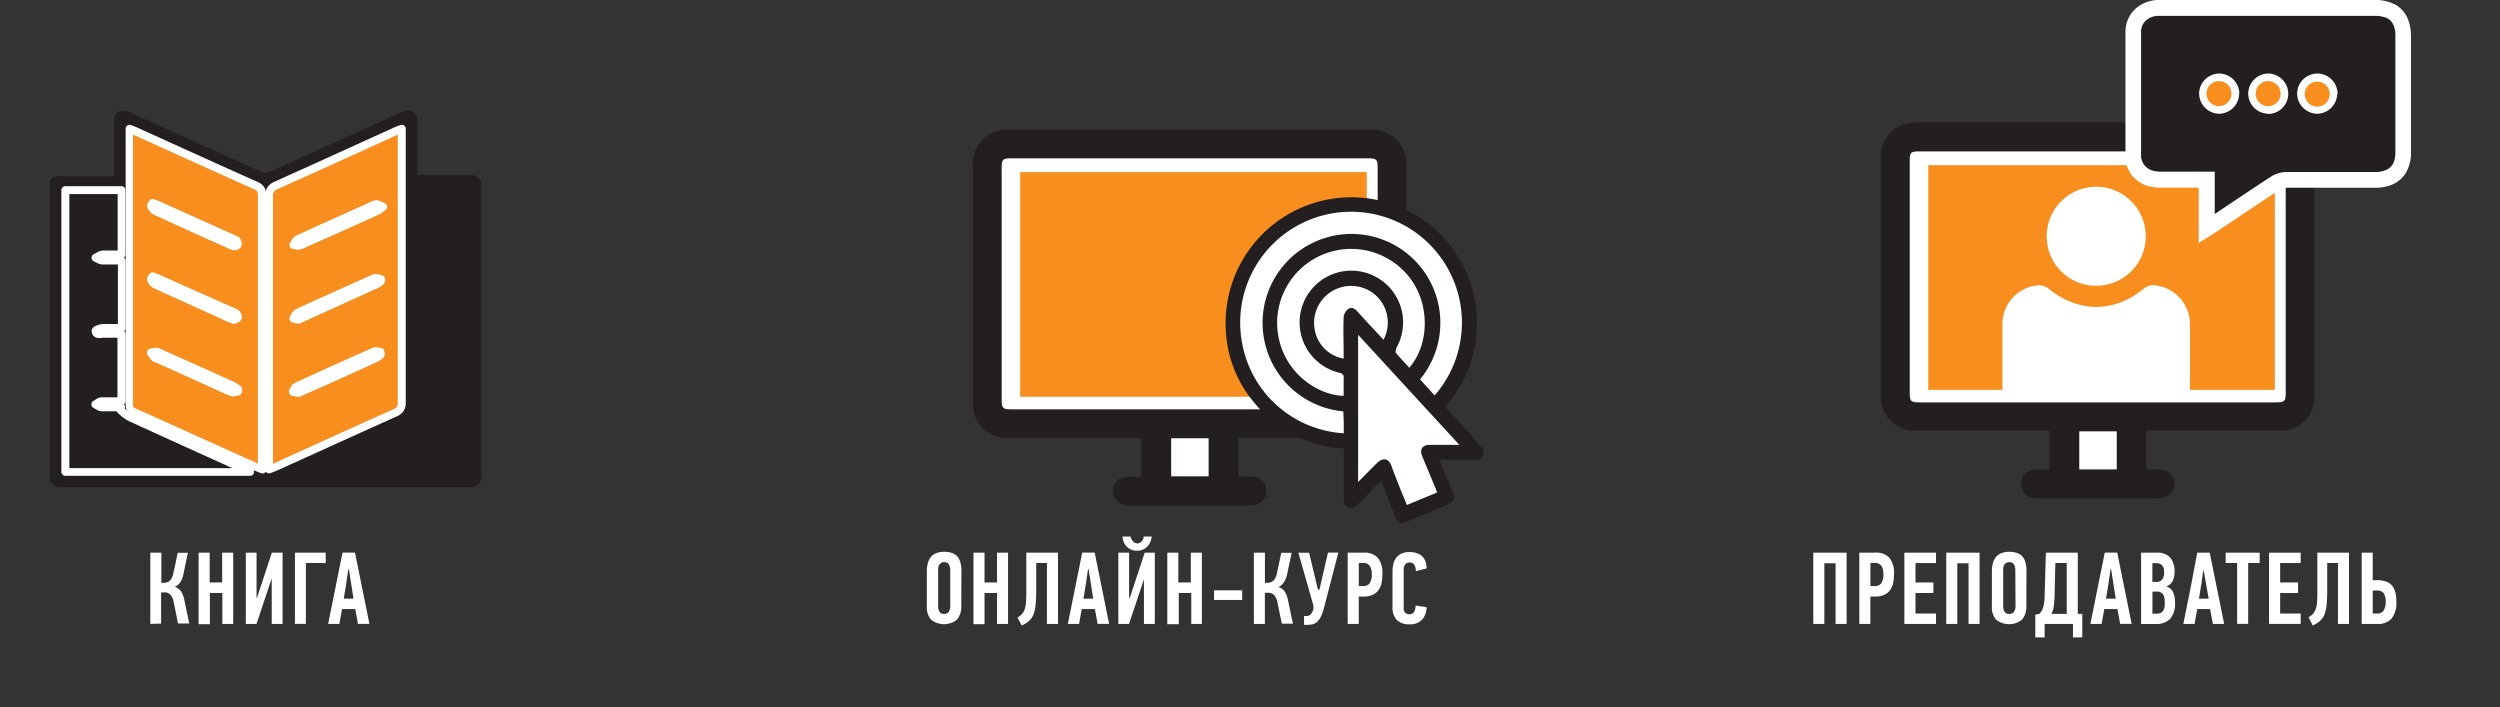 <svg id="Слой_1" data-name="Слой 1" xmlns="http://www.w3.org/2000/svg" viewBox="0 0 400.5 113.29"><rect x="0" y="0" width="400.5" height="113.29" fill="#333333" stroke="none"/><defs><style>.cls-1{fill:#fff;}.cls-2{fill:#231f20;}.cls-3{fill:#ed1f24;}.cls-4{fill:#f78e1e;}</style></defs><title>3 иконки в ряд</title><path class="cls-1" d="M217,79.17l5.3-4.5,2.21,6.88,7-2.25-2.62-6.56s7.13,0,6.88-.58-18.69-20.54-18.69-20.54Z"/><rect class="cls-1" x="330.5" y="65.55" width="10.76" height="10.76"/><rect class="cls-1" x="304.5" y="20.73" width="62.11" height="44.82"/><rect class="cls-1" x="186" y="68.04" width="9.39" height="9.39"/><rect class="cls-1" x="159.25" y="24.25" width="64" height="43.02"/><path class="cls-2" d="M193.62,70.21h-6v6.1h6Zm-3-44.85H162.15c-1.53,0-1.68.13-1.68,1.62q0,18.49,0,37c0,1.43.16,1.59,1.61,1.59h57c1.46,0,1.62-.16,1.62-1.58q0-18.49,0-37c0-1.5-.15-1.63-1.66-1.63H190.66m7.71,44.79v6.21c.77,0,1.51,0,2.25,0a2.28,2.28,0,0,1,.19,4.55,9.39,9.39,0,0,1-1.17.07H181.52a8.44,8.44,0,0,1-1.39-.09,2.28,2.28,0,0,1,.17-4.5c.42,0,.86,0,1.28,0h1.23v-6.2H161.56a5.43,5.43,0,0,1-5.69-5.73q0-19,0-37.94A5.35,5.35,0,0,1,161,20.8c.43,0,.85-.06,1.28-.06h56.59a6.54,6.54,0,0,1,4.08,1,5.23,5.23,0,0,1,2.33,4.36q0,19.4,0,38.8a5.39,5.39,0,0,1-5.4,5.26c-6.72,0-13.43,0-20.15,0Z"/><path class="cls-3" d="M179,48v2c0,3.33,0,3.34,3.18,4.33a29.44,29.44,0,0,0,11.86,1,18.77,18.77,0,0,0,7.28-2c.34-.18.79-.56.8-.86.09-1.44,0-2.89,0-4.45-3.5,1.37-6.85,2.65-10.17,4a3.48,3.48,0,0,1-2.78,0c-3.33-1.34-6.68-2.63-10.21-4m-3.57-6.47a5.17,5.17,0,0,0,.52.3c4.64,1.82,9.27,3.65,13.93,5.43a2.47,2.47,0,0,0,1.61-.06c4.42-1.69,8.83-3.43,13.23-5.16.31-.12.61-.28,1.06-.49-5-2-9.77-3.85-14.58-5.71a1.82,1.82,0,0,0-1.2,0c-4.81,1.86-9.61,3.76-14.56,5.7m-1,8.57c0-1,0-2.07,0-3.11a1,1,0,0,0-.74-1.1c-1.77-.66-3.51-1.39-5.27-2.06a2.37,2.37,0,0,1-1.73-2.21,2.33,2.33,0,0,1,1.72-2.32c7.05-2.78,14.1-5.56,21.17-8.28a3.1,3.1,0,0,1,2,0c7.11,2.74,14.19,5.53,21.27,8.32a2.34,2.34,0,0,1,0,4.45c-1.75.69-3.49,1.43-5.26,2.07a1.09,1.09,0,0,0-.83,1.25c0,1.82-.05,3.65,0,5.46a4.51,4.51,0,0,1-2.16,4.14,18.49,18.49,0,0,1-7.56,2.79,33.49,33.49,0,0,1-17.29-1.18,16.49,16.49,0,0,1-3.4-1.76,4.09,4.09,0,0,1-2-3.9c.06-.85,0-1.71,0-2.57"/><rect class="cls-4" x="163.43" y="27.57" width="55.52" height="35.99"/><path class="cls-1" d="M217.06,70.82a18.92,18.92,0,1,0-19.13-18.92,19,19,0,0,0,19.13,18.92"/><path class="cls-2" d="M231.17,71.27c-.71,0-1.43,0-2.14,0-1.16,0-1.64.72-1.2,1.8.7,1.72,1.43,3.43,2.14,5.14.08.2.15.4.25.69l-4.85,2c-.34-.86-.66-1.66-1-2.46-.48-1.25-1-2.5-1.44-3.75s-1.34-1.48-2.36-.48-1.89,1.9-3,3V53.63l16.22,17.64h-2.69M216,49.48a1.91,1.91,0,0,0-.75,1.31c-.08,1.92,0,3.84,0,5.76v.9a5.71,5.71,0,0,1-4.61-4.51,5.93,5.93,0,0,1,10-5.4,5.91,5.91,0,0,1,1,6.89l-2.68-2.88c-.5-.54-1-1.08-1.5-1.64s-1-.74-1.44-.42m-.77,11.23c0,.9,0,1.8,0,2.69-3.89-.07-9.1-3.29-10.37-9.13a11.85,11.85,0,0,1,21.1-9.6c3.11,4.22,3,10.53-.21,14.23-.72-.79-1.47-1.55-2.13-2.38-.13-.16,0-.6.08-.83a8.29,8.29,0,1,0-9.22,4c.63.14.8.37.77,1m0,7v1.71a17.6,17.6,0,0,1-16.26-14.32,17.76,17.76,0,1,1,30.82,8.26l-2.34-2.57A14.24,14.24,0,1,0,215.2,65.9Zm21.6,3.3c-1.77-1.94-3.56-3.86-5.37-5.83a20.14,20.14,0,1,0-35.12-12.23,19.23,19.23,0,0,0,4.39,11.37,20.12,20.12,0,0,0,14.51,7.55v1q0,3.54,0,7.07a1.23,1.23,0,0,0,2.21.94c.2-.18.39-.38.58-.58L221.24,77c.14.33.26.57.35.82.64,1.65,1.27,3.31,1.93,5,.33.81.89,1.13,1.61.84q3.57-1.44,7.1-3a1.13,1.13,0,0,0,.59-1.64l-.66-1.59-1.55-3.77c1.76,0,3.4,0,5,0,.71,0,1.53.23,1.94-.67s-.3-1.42-.8-2"/><path class="cls-2" d="M19.52,41.77c-1.12,0-2.13,0-3.13,0a3.7,3.7,0,0,1-1.1-.45,3.76,3.76,0,0,1,1.15-.52c1-.07,2,0,3,0V30.45h-9V75.59H40c-.49-.25-.72-.38-1-.49-6.1-2.76-12.2-5.51-18.29-8.3a8,8,0,0,1-1.53-1.22l.17-.28c-1,0-2.09,0-3.14,0a3,3,0,0,1-1-.47c.32-.17.63-.47,1-.5,1.07-.06,2.15,0,3.27,0V53.53c-1,0-1.94,0-2.87,0-.48,0-1.25.35-1.29-.52,0-.14.8-.43,1.24-.46,1-.07,1.93,0,2.93,0ZM43.07,75.22c.53-.22.85-.33,1.16-.47,6.36-2.87,12.71-5.76,19.08-8.6a1.53,1.53,0,0,0,1.11-1.64q-.05-21.35,0-42.7v-1.2c-.43.17-.75.28-1.05.42C57,23.91,50.64,26.8,44.26,29.64A1.68,1.68,0,0,0,43,31.43q.06,21.2,0,42.4Zm-1.05,0V74q0-21.35,0-42.7a1.42,1.42,0,0,0-1-1.53C34.59,26.85,28.14,23.92,21.69,21c-.29-.13-.6-.24-1-.39,0,.28,0,.41,0,.55q0,21.86,0,43.72c0,.69.34.92.88,1.16q9.69,4.36,19.36,8.74c.3.14.62.25,1.1.45M18.87,28.69c0-3,0-5.86,0-8.7,0-1.71.41-2,2-1.27q10.39,4.69,20.77,9.4a2,2,0,0,0,1.85,0q10.42-4.75,20.86-9.45c1.43-.65,1.89-.35,1.89,1.2q0,3.81,0,7.63v1.19h6c1,0,2.1,0,3.15,0,.8,0,1.16.36,1.16,1.11,0,.2,0,.41,0,.61V75.65c0,1.64-.14,1.78-1.86,1.78H10.45c-1.72,0-1.86-.13-1.86-1.78q0-22.62,0-45.25c0-1.65.07-1.72,1.78-1.72h8.5"/><path class="cls-2" d="M19.52,41.77v-.63H17.7c-.43,0-.86,0-1.27,0a.93.93,0,0,1-.31-.11c-.16-.08-.34-.19-.58-.29l-.25.58.27.57c.24-.11.44-.24.6-.33a.92.92,0,0,1,.33-.13c.4,0,.82,0,1.24,0l1.75,0a.63.63,0,0,0,.63-.63V30.45a.63.63,0,0,0-.63-.63h-9a.63.63,0,0,0-.63.63V75.59a.63.63,0,0,0,.63.63H40A.63.63,0,0,0,40.31,75c-.48-.24-.71-.37-1-.5C33.22,71.76,27.12,69,21,66.22a8,8,0,0,1-1.4-1.14l-.4.49.54.33.17-.28a.63.63,0,0,0-.54-1H17.65c-.45,0-.9,0-1.34,0a.65.65,0,0,1-.22-.1c-.13-.08-.3-.2-.52-.31l-.28.56.3.55c.22-.12.38-.25.51-.32l.15-.08h0c.46,0,.92,0,1.39,0h1.83a.63.63,0,0,0,.63-.63V53.53a.63.63,0,0,0-.63-.63h-1.7c-.38,0-.76,0-1.13,0h-.09c-.32,0-.56.06-.68.06h0l0,.2L16,53l-.11-.08,0,.2L16,53l-.13.1.15-.07,0,0-.13.1.15-.07,0,0,0,0h0l0,0,0,0V53h0l-.61,0H16v0l-.61,0h0l.49.3A.57.57,0,0,0,16,53h-.57l.49.3-.35-.21.24.34a.39.39,0,0,0,.11-.13l-.35-.21.24.34h0a2.1,2.1,0,0,1,.38-.15,2.35,2.35,0,0,1,.47-.1c.38,0,.77,0,1.17,0l1.71,0a.63.63,0,0,0,.63-.63V41.77a.63.63,0,0,0-.63-.63v.63h-.63V52.52h.63v-.63l-1.71,0c-.42,0-.84,0-1.26,0a3.91,3.91,0,0,0-1,.22,2.75,2.75,0,0,0-.42.19l-.22.16-.13.16a.69.69,0,0,0-.1.35v0h0l.6,0-.6,0h0l.6,0-.6,0,.63,0-.63,0a1.52,1.52,0,0,0,.1.49,1,1,0,0,0,.51.56,1.27,1.27,0,0,0,.58.12c.32,0,.58-.06.68-.06h0c.4,0,.8,0,1.2,0h1.7v-.63h-.63V64.28h.63v-.63H17.68c-.49,0-1,0-1.47,0a1.65,1.65,0,0,0-.78.29c-.19.12-.34.23-.44.28a.63.63,0,0,0,0,1.12c.11.05.26.16.46.27a1.76,1.76,0,0,0,.78.27c.48,0,.95,0,1.42,0h1.76V65.3L18.87,65l-.17.28a.63.63,0,0,0,.14.82,8.14,8.14,0,0,0,1.67,1.3c6.09,2.79,12.19,5.54,18.29,8.31.21.1.45.23.95.48l.28-.56V75H10.48v.63h.63V30.45h-.63v.63h9v-.63h-.63V40.76h.63v-.63l-1.75,0c-.44,0-.88,0-1.33,0a2.09,2.09,0,0,0-.83.28c-.22.12-.4.23-.54.3a.63.63,0,0,0,0,1.15c.13.06.31.16.52.26a2.08,2.08,0,0,0,.79.24c.45,0,.9,0,1.35,0h1.82v-.63h0ZM43.07,75.22l.24.58c.52-.21.84-.33,1.18-.48,6.36-2.87,12.71-5.76,19.08-8.6a2.57,2.57,0,0,0,1.12-.83,2.31,2.31,0,0,0,.37-1.37h0v0h0v0q0-13.41,0-26.83,0-7.94,0-15.87v-1.2a.63.63,0,0,0-.86-.59c-.41.16-.74.27-1.08.43-6.36,2.88-12.7,5.77-19.07,8.61a2.77,2.77,0,0,0-1.19.88,2.46,2.46,0,0,0-.4,1.47v0h0q0,13,0,26.09,0,8.15,0,16.31v1.39a.63.63,0,0,0,.87.58l-.24-.58h.63V73.83q0-8.16,0-16.31,0-13,0-26.09h0a1.22,1.22,0,0,1,.17-.74,1.58,1.58,0,0,1,.68-.46c6.38-2.84,12.72-5.74,19.08-8.61.27-.12.59-.23,1-.41l-.23-.59h-.63v1.2q0,7.94,0,15.87,0,13.42,0,26.83h.63l-.63,0v0a1.09,1.09,0,0,1-.14.65,1.37,1.37,0,0,1-.6.4c-6.38,2.84-12.73,5.73-19.09,8.6-.28.13-.6.25-1.14.46l.24.58h0Zm-1.05,0h.63V74q0-7.57,0-15.15,0-13.78,0-27.56h0A2.31,2.31,0,0,0,42.36,30a2.28,2.28,0,0,0-1-.83c-6.46-2.88-12.91-5.81-19.36-8.73-.32-.14-.63-.26-1-.4a.63.63,0,0,0-.87.54c0,.26,0,.39,0,.59q0,21.86,0,43.72h.63l-.63,0v0a1.69,1.69,0,0,0,.4,1.16,2.43,2.43,0,0,0,.86.57Q31,71,40.66,75.36c.33.15.65.27,1.12.46a.63.63,0,0,0,.87-.58H42l.24-.58c-.49-.2-.81-.32-1.08-.45L21.82,65.47a1.32,1.32,0,0,1-.43-.25c0-.05-.07-.08-.08-.33h0q0-21.86,0-43.72c0-.07,0-.2,0-.5l-.63-.05-.24.59c.37.15.66.26.93.38,6.45,2.91,12.9,5.84,19.37,8.73a1,1,0,0,1,.5.35,1.09,1.09,0,0,1,.11.59h0q0,13.78,0,27.56,0,7.57,0,15.15v1.26H42l.24-.58ZM18.87,28.69h.63V23.54c0-1.19,0-2.37,0-3.55a2.83,2.83,0,0,1,.11-1l0,0-.06-.05,0,.07,0,0-.06-.05,0,.07,0-.05,0,.05h0l0-.05,0,.05h0a2.82,2.82,0,0,1,1,.31Q31,24,41.36,28.69a2.62,2.62,0,0,0,2.37,0q10.41-4.75,20.86-9.45a2.4,2.4,0,0,1,.84-.26h0v0h0v0l0-.06,0,.05h0l0-.06,0,.05h0a.66.66,0,0,1,.08.24,3.77,3.77,0,0,1,0,.66q0,1.59,0,3.19,0,2.22,0,4.44v1.19a.63.63,0,0,0,.63.63h9.16c.29,0,.37.07.4.09s.08.1.09.38v0l.63,0h-.63v.13c0,.17,0,.33,0,.49V75.65a6,6,0,0,1,0,.87.53.53,0,0,1-.05.18h0l0,0a3.88,3.88,0,0,1-1.1.08H10.45a6.85,6.85,0,0,1-.92,0,.62.62,0,0,1-.21-.06h0a.77.77,0,0,1-.06-.27,7.45,7.45,0,0,1,0-.78V30.41a7.31,7.31,0,0,1,0-.87l0-.14v0l-.07,0,0,.07,0,0-.07,0,0,.07.06,0a5.3,5.3,0,0,1,1-.05h8.5a.63.63,0,0,0,.63-.63h-.63v-.63h-8.5a8.85,8.85,0,0,0-1.08,0,1.7,1.7,0,0,0-.68.22,1.17,1.17,0,0,0-.41.42A1.85,1.85,0,0,0,8,29.5c0,.26,0,.55,0,.9V75.65A7,7,0,0,0,8,76.73a1.7,1.7,0,0,0,.25.69,1.26,1.26,0,0,0,.43.4,2,2,0,0,0,.79.22,9.45,9.45,0,0,0,1,0H74.64A7.93,7.93,0,0,0,75.75,78a1.81,1.81,0,0,0,.69-.24,1.25,1.25,0,0,0,.41-.42,1.9,1.9,0,0,0,.24-.78,8.31,8.31,0,0,0,0-.92V30.4c0-.17,0-.33,0-.49v-.14h0a1.74,1.74,0,0,0-.45-1.27,1.76,1.76,0,0,0-1.29-.46H66.22v.63h.63V27.5q0-2.22,0-4.44,0-1.59,0-3.19a3.3,3.3,0,0,0-.24-1.43,1.29,1.29,0,0,0-.48-.54,1.32,1.32,0,0,0-.69-.18,3.45,3.45,0,0,0-1.36.38Q53.63,22.81,43.2,27.55a1.55,1.55,0,0,1-.66.17,1.57,1.57,0,0,1-.67-.17q-10.38-4.73-20.77-9.4a3.82,3.82,0,0,0-1.47-.42,1.28,1.28,0,0,0-.71.2,1.43,1.43,0,0,0-.58.9A5,5,0,0,0,18.24,20c0,1.18,0,2.36,0,3.55v5.15h.63v0Z"/><path class="cls-4" d="M24.44,32.53c-.05.1-.3.37-.24.5a1.58,1.58,0,0,0,.66.76c4,1.85,8,3.67,12.07,5.49a1.51,1.51,0,0,0,.58.2c.18,0,.47-.11.51-.23a.87.87,0,0,0-.11-.62c-.07-.12-.28-.18-.44-.25L25.31,32.85c-.19-.08-.39-.14-.86-.32m0,11.74c-.05.11-.29.38-.23.52a1.63,1.63,0,0,0,.68.76c3.65,1.68,7.32,3.32,11,5a13.46,13.46,0,0,0,1.52.66.82.82,0,0,0,.67-.26c.08-.08-.07-.43-.2-.59a1.5,1.5,0,0,0-.54-.29L25.4,44.64c-.22-.1-.45-.17-1-.36M38.16,62.77l0-.38a4.87,4.87,0,0,0-.7-.51c-.71-.35-1.45-.67-2.17-1-3.35-1.51-6.69-3-10.05-4.51-.28-.12-.71.06-1.07.1.2.27.39.55.61.8.08.09.25.11.38.17l9.28,4.21c.91.42,1.82.86,2.76,1.22.26.1.63-.06.95-.11M42,75.23c-.48-.2-.8-.32-1.1-.45Q31.23,70.41,21.57,66c-.54-.24-.88-.47-.88-1.16q0-21.86,0-43.71c0-.13,0-.27,0-.54.36.15.66.26,1,.39,6.44,2.91,12.88,5.84,19.33,8.73a1.42,1.42,0,0,1,1,1.53Q42,52.62,42,74Z"/><path class="cls-1" d="M24.44,32.53l-.56-.29.29.15-.27-.17v0l.29.15-.27-.17h0l-.15.21-.11.2a.91.91,0,0,0-.08.35.74.74,0,0,0,.07.32h0a2.64,2.64,0,0,0,.36.58,1.78,1.78,0,0,0,.61.49c4,1.85,8,3.67,12.08,5.49a2,2,0,0,0,.84.25h0a1.48,1.48,0,0,0,.54-.12,1.22,1.22,0,0,0,.27-.15.81.81,0,0,0,.29-.39,1.15,1.15,0,0,0,.05-.35,1.65,1.65,0,0,0-.21-.78,1,1,0,0,0-.47-.41l-.26-.11L25.57,32.28c-.25-.11-.44-.17-.91-.34a.63.63,0,0,0-.77.3l.56.29-.21.59c.49.18.69.24.82.3l12.17,5.52.24.1h0l.09-.15-.12.13,0,0,.09-.15-.12.13.26-.29-.34.19.08.1.26-.29-.34.19.05.16h.14l-.13,0v0h.14l-.13,0,.42.14-.27-.36a.44.44,0,0,0-.15.22l.42.14-.27-.36.1.14-.09-.15h0l.1.14-.09-.15h0l-.05,0h0v0h0v0h0v0h0v0a1.89,1.89,0,0,1-.33-.14c-4-1.82-8.06-3.64-12.07-5.49L25,33.07a1.45,1.45,0,0,1-.19-.3h0L24.3,33h.52l0-.22L24.3,33h.17l.32.15a.34.34,0,0,0,0-.15h-.35l.32.15v0l.08-.11a1.5,1.5,0,0,0,.12-.18l-.56-.29-.21.59Zm0,11.74L23.87,44l.26.13L23.88,44v0l.26.13L23.88,44h0l-.15.23a1,1,0,0,0-.16.52.74.74,0,0,0,.07.33h0a2.72,2.72,0,0,0,.37.58,1.81,1.81,0,0,0,.61.49c3.66,1.68,7.32,3.33,11,5a13.44,13.44,0,0,0,1.6.69.92.92,0,0,0,.27,0,1.35,1.35,0,0,0,.59-.15,1.48,1.48,0,0,0,.46-.33.73.73,0,0,0,.18-.5,1.32,1.32,0,0,0-.12-.51,1.74,1.74,0,0,0-.24-.4,1.25,1.25,0,0,0-.47-.34l-.3-.12L25.66,44.07c-.27-.12-.5-.19-1-.38a.63.63,0,0,0-.79.32l.57.28-.22.59c.52.2.76.27.92.35l11.93,5.41.3.12,0,0,.08-.13-.12.1,0,0,.08-.13-.12.1.06.11,0,.06h0l.28,0h-.28v0l.28,0H38l-.39-.35a.51.51,0,0,0-.14.35H38l-.39-.35,0,0,0,0h0l0,0,0,0-.09.05h0l0,.15v-.15h0l0,.15v.18l.1-.31-.1,0v.33l.1-.31A13,13,0,0,1,36.13,50c-3.66-1.65-7.33-3.3-11-5L25,44.83a1.47,1.47,0,0,1-.2-.31h0l-.46.22h.51l-.05-.22-.46.22h.18l.3.13a.31.31,0,0,0,0-.13H24.5l.3.13.06-.1a2,2,0,0,0,.14-.23l-.57-.27-.22.59ZM38.16,62.77l.63.06,0-.38a.63.63,0,0,0-.25-.56,5,5,0,0,0-.8-.57c-.73-.36-1.47-.68-2.19-1-3.35-1.51-6.69-3-10.06-4.52a1.2,1.2,0,0,0-.48-.1,2.59,2.59,0,0,0-.55.08l-.36.07a.63.63,0,0,0-.43,1c.19.25.38.54.64.84a1,1,0,0,0,.44.27l.11,0h0l9.28,4.21c.9.41,1.82.86,2.79,1.24a1.17,1.17,0,0,0,.42.07,2.23,2.23,0,0,0,.52-.07l.32-.07a.63.63,0,0,0,.54-.57l-.63-.06-.08-.62a4.41,4.41,0,0,0-.44.09l-.23,0h0l0,.17.06-.16h0l0,.17.06-.16c-.9-.34-1.79-.78-2.72-1.2l-9.28-4.21a2.5,2.5,0,0,0-.26-.09h0l-.12.29.23-.2-.11-.09-.12.29.23-.2c-.18-.21-.36-.47-.57-.76l-.51.38.07.63a4.76,4.76,0,0,0,.49-.1L25,57h0l0-.15L25,57h0l0-.15L25,57c3.36,1.48,6.7,3,10,4.51.73.33,1.46.65,2.16,1a5,5,0,0,1,.6.45l.38-.51-.63-.06,0,.38.63.06-.08-.62ZM42,75.23l.24-.58c-.49-.2-.8-.32-1.08-.45L21.82,65.47a1.35,1.35,0,0,1-.43-.25c0-.05-.07-.08-.08-.33h-.59l.59,0v0h-.59l.59,0v0q0-21.86,0-43.72c0-.07,0-.2,0-.49l-.63-.05-.24.58c.37.15.66.26.93.38,6.44,2.91,12.88,5.84,19.33,8.73a1,1,0,0,1,.5.35,1.1,1.1,0,0,1,.11.59h0v0l.63,0h-.63q0,13.81,0,27.61V75.23H42l.24-.58-.24.58h.63V58.88q0-13.81,0-27.61v0l-.54,0h.54v0l-.54,0h.54A2.31,2.31,0,0,0,42.33,30a2.27,2.27,0,0,0-1-.83C34.83,26.28,28.4,23.35,22,20.44c-.32-.14-.63-.26-1-.4a.63.63,0,0,0-.87.54c0,.26,0,.39,0,.59q0,21.86,0,43.71h.63l-.63,0v0h0a1.69,1.69,0,0,0,.4,1.16,2.42,2.42,0,0,0,.85.57l19.32,8.74c.33.15.65.27,1.12.46a.63.63,0,0,0,.87-.58Z"/><path class="cls-4" d="M61.22,33.11c-.49-.2-.77-.42-1-.39a4.06,4.06,0,0,0-1,.44c-3.84,1.73-7.69,3.46-11.52,5.22-.28.13-.42.56-.62.85.34,0,.73.2,1,.08,4.11-1.82,8.2-3.68,12.28-5.54a7.22,7.22,0,0,0,.93-.67M61,45l0-.33c-.33,0-.71-.22-1-.11-1.12.44-2.21,1-3.32,1.47-3,1.37-6.05,2.72-9.06,4.12-.28.13-.41.57-.61.86.3,0,.66.21.9.1q6.25-2.78,12.47-5.63A3.22,3.22,0,0,0,61,45m0,11.72L61,56.35c-.34,0-.73-.17-1-.05q-6.25,2.78-12.46,5.64c-.23.11-.33.5-.49.75.33.05.72.25,1,.13q6.2-2.76,12.37-5.59a3.53,3.53,0,0,0,.67-.53M43.1,75.22V73.83q0-21.2,0-42.39a1.68,1.68,0,0,1,1.22-1.79c6.36-2.84,12.7-5.73,19-8.61.31-.14.63-.25,1.05-.42v1.2q0,21.35,0,42.7a1.53,1.53,0,0,1-1.11,1.64c-6.36,2.84-12.7,5.73-19,8.6-.31.14-.63.26-1.16.47"/><path class="cls-1" d="M61.22,33.11l.24-.58c-.19-.08-.36-.16-.53-.25a1.56,1.56,0,0,0-.68-.19h-.13a4.31,4.31,0,0,0-1.22.49C55.05,34.31,51.2,36,47.37,37.81a1.45,1.45,0,0,0-.62.62c-.11.2-.2.37-.25.45a.63.63,0,0,0,.45,1l.32.06a2.49,2.49,0,0,0,.51.06,1.16,1.16,0,0,0,.48-.1q6.16-2.74,12.29-5.54a2.6,2.6,0,0,0,.52-.33l.52-.4a.63.63,0,0,0-.14-1.1l-.24.58-.37-.51c-.24.18-.42.32-.55.42a1.42,1.42,0,0,1-.27.18c-4.09,1.86-8.17,3.72-12.28,5.54l.07.15,0-.16h0l.07.15,0-.16v0h0v0h0l-.25,0a4.47,4.47,0,0,0-.45-.08l-.06.63.52.36c.14-.21.23-.4.31-.53l.08-.12h0l0,0,0,0h0l0,0,0,0-.09-.13.07.15h0l-.09-.13.07.15c3.82-1.76,7.67-3.49,11.51-5.22a4.21,4.21,0,0,1,.87-.39h0l0-.26v.26h0l0-.26v.11l0,.14h0V33.2l0,.14.05,0c.12,0,.37.19.71.33l.24-.58-.37-.51ZM61,45l.63,0,0-.33a.63.63,0,0,0-.54-.58L60.73,44a2.26,2.26,0,0,0-.53-.08,1.13,1.13,0,0,0-.43.08c-1.15.46-2.25,1-3.34,1.48-3,1.37-6.05,2.72-9.06,4.13a1.44,1.44,0,0,0-.62.63c-.11.2-.19.37-.25.45a.63.63,0,0,0,.44,1l.3.07a2.11,2.11,0,0,0,.51.08,1.06,1.06,0,0,0,.44-.09Q54.43,48.89,60.65,46a3.35,3.35,0,0,0,.74-.56.63.63,0,0,0,.23-.54L61,45l-.4-.49a3.8,3.8,0,0,1-.48.4q-6.22,2.84-12.47,5.63l.1.23,0-.25-.06,0,.1.23,0-.25,0,.09v-.1h0l0,.09v-.1l-.2,0a3.91,3.91,0,0,0-.43-.09L47,51l.52.35c.14-.21.23-.41.3-.53l.08-.12h0l0,0,0,0h0l0,0,0,0-.1-.14.07.15,0,0-.1-.14.07.15c3-1.4,6-2.75,9-4.12,1.11-.5,2.19-1,3.29-1.46L60.17,45l0,.18h0L60.17,45l0,.18h0l.23,0a4.3,4.3,0,0,0,.46.1l.09-.62-.63,0,0,.33L61,45l-.4-.49Zm0,11.72.62-.1-.06-.35a.63.63,0,0,0-.58-.53c-.14,0-.42-.09-.79-.1a1.24,1.24,0,0,0-.51.1q-6.25,2.78-12.47,5.65a1.25,1.25,0,0,0-.57.61c-.09.18-.16.33-.19.39a.63.63,0,0,0,.44,1l.34.08a2.14,2.14,0,0,0,.55.09,1.07,1.07,0,0,0,.44-.09q6.21-2.76,12.38-5.6a3.64,3.64,0,0,0,.81-.62.63.63,0,0,0,.22-.59l-.62.1-.4-.49a4.11,4.11,0,0,1-.53.45q-6.17,2.82-12.37,5.59l.07.17v-.19l-.07,0,.07.17v-.19l-.22,0a4.45,4.45,0,0,0-.47-.11l-.1.62.54.33c.12-.2.19-.37.24-.48l.05-.09-.08-.06.06.08h0l-.08-.06.06.08-.17-.21.11.25.06,0-.17-.21.11.25Q54,59.66,60.21,56.88l0-.11,0,.12h0l0-.11,0,.12h0c.1,0,.36.07.7.1l0-.63-.62.1.06.36.62-.1-.4-.49ZM43.1,75.22h.63V73.83q0-8.16,0-16.32,0-13,0-26.07h0a1.22,1.22,0,0,1,.17-.74,1.57,1.57,0,0,1,.68-.46c6.37-2.84,12.7-5.74,19-8.61.27-.12.59-.23,1-.41l-.23-.59h-.63v1.2q0,7.93,0,15.86,0,13.42,0,26.84h0a1.08,1.08,0,0,1-.14.65,1.35,1.35,0,0,1-.59.4c-6.37,2.84-12.71,5.73-19,8.6-.28.13-.6.24-1.14.46l.24.58h0l.24.58c.52-.21.84-.33,1.18-.48,6.35-2.87,12.68-5.76,19-8.59a2.55,2.55,0,0,0,1.11-.83A2.32,2.32,0,0,0,65,64.52h0q0-13.42,0-26.84,0-7.93,0-15.86v-1.2a.63.63,0,0,0-.86-.59c-.41.16-.74.27-1.08.43-6.35,2.88-12.68,5.77-19,8.61a2.77,2.77,0,0,0-1.19.89,2.45,2.45,0,0,0-.4,1.47v0h0q0,13,0,26.07,0,8.16,0,16.32v1.39a.63.63,0,0,0,.87.58Z"/><path class="cls-2" d="M19.52,41.79V52.53c-1,0-2-.05-2.93,0-.45,0-1.25.32-1.24.46,0,.87.81.49,1.29.52.93.06,1.87,0,2.86,0V64.28c-1.12,0-2.19,0-3.26,0-.33,0-.64.32-1,.49a3,3,0,0,0,1,.47c1,.06,2.09,0,3.13,0l-.17.28a8,8,0,0,0,1.53,1.22c6.08,2.79,12.17,5.54,18.27,8.3.25.11.48.24,1,.49H10.48V30.46h9V40.77c-1,0-2-.05-3,0a3.74,3.74,0,0,0-1.15.51,3.7,3.7,0,0,0,1.1.45c1,.06,2,0,3.13,0"/><path class="cls-1" d="M19.52,41.79h-.63V52.53h.63V51.9l-1.71,0c-.42,0-.84,0-1.26,0a3.87,3.87,0,0,0-1,.22,2.75,2.75,0,0,0-.42.19l-.21.16-.13.16a.68.68,0,0,0-.1.35h0v.13l.62-.12-.63,0a1.52,1.52,0,0,0,.1.49,1,1,0,0,0,.51.56,1.28,1.28,0,0,0,.58.12c.32,0,.58-.06.68-.06h0c.4,0,.8,0,1.2,0h1.7v-.63h-.63V64.28h.63v-.63H17.67c-.49,0-1,0-1.47,0a1.64,1.64,0,0,0-.78.29c-.19.12-.34.23-.44.28a.63.63,0,0,0,0,1.12c.11.05.26.16.46.27a1.76,1.76,0,0,0,.78.27c.48,0,.95,0,1.41,0H19.4V65.3L18.87,65l-.17.28a.63.63,0,0,0,.14.82,8.12,8.12,0,0,0,1.67,1.3c6.08,2.79,12.18,5.54,18.27,8.3.21.1.45.23.95.48l.28-.56V75H10.48v.63h.63V30.46h-.63v.63h9v-.63h-.63V40.77h.63v-.63l-1.74,0c-.44,0-.88,0-1.33,0a2.08,2.08,0,0,0-.83.28c-.22.12-.4.23-.54.3a.63.63,0,0,0,0,1.15c.13.06.31.16.52.26a2.08,2.08,0,0,0,.79.24c.45,0,.9,0,1.35,0h1.82v-.63h0v-.63H17.69c-.43,0-.85,0-1.27,0a1,1,0,0,1-.31-.11c-.15-.08-.34-.19-.58-.29l-.25.58.27.57c.24-.12.44-.24.6-.33a.93.93,0,0,1,.33-.13c.4,0,.82,0,1.24,0l1.74,0a.63.63,0,0,0,.63-.63V30.46a.63.63,0,0,0-.63-.63h-9a.63.63,0,0,0-.63.63V75.59a.63.63,0,0,0,.63.63H40A.63.63,0,0,0,40.28,75c-.48-.24-.71-.37-1-.5C33.2,71.76,27.1,69,21,66.22a8,8,0,0,1-1.4-1.14l-.4.49.54.33.17-.28a.63.63,0,0,0-.54-1H17.65c-.45,0-.9,0-1.34,0a.69.69,0,0,1-.22-.1c-.13-.08-.3-.2-.52-.31l-.28.56.3.55c.22-.12.38-.25.51-.32l.15-.08h0c.46,0,.92,0,1.39,0H19.5a.63.63,0,0,0,.63-.63V53.54a.63.63,0,0,0-.63-.63H17.8c-.38,0-.76,0-1.13,0h-.09c-.32,0-.56.06-.68.06h0l0,.2L16,53l-.11-.08,0,.2L16,53l-.13.1.15-.07,0,0-.13.1.15-.07,0,0h0l0,0h0v-.18l-.61.12L16,53v-.11l-.61.12L16,53l-.62,0H16v0l-.62,0h0l.49.3A.58.58,0,0,0,16,53H15.4l.49.3-.36-.21.24.34a.39.39,0,0,0,.11-.13l-.36-.21.24.34h0a2.17,2.17,0,0,1,.38-.15,2.52,2.52,0,0,1,.47-.1c.38,0,.77,0,1.17,0l1.71,0a.63.63,0,0,0,.63-.63V41.79a.63.63,0,0,0-.63-.63Z"/><path class="cls-3" d="M38.15,62.75c-.32,0-.68.2-.94.1-.94-.35-1.84-.79-2.75-1.21l-9.26-4.16c-.12-.06-.29-.07-.37-.17-.22-.25-.41-.52-.61-.79.36,0,.78-.22,1.06-.1,3.36,1.46,6.7,3,10,4.46.72.32,1.46.64,2.17,1a4.84,4.84,0,0,1,.7.5l0,.37"/><path class="cls-1" d="M38.15,62.75l-.08-.62a4.45,4.45,0,0,0-.44.09l-.23,0h0l0,.16.06-.15h0l0,.16.06-.15c-.9-.34-1.79-.77-2.72-1.19l-9.26-4.16a2.66,2.66,0,0,0-.26-.09h0l-.07.17.1-.16h0l-.07.17.1-.16-.2.33.29-.26-.08-.07-.2.33.29-.26c-.18-.2-.36-.46-.57-.75l-.5.38.07.63a4.85,4.85,0,0,0,.49-.09L25,57h0l0-.15L25,57h0l0-.15L25,57c3.35,1.46,6.69,3,10,4.46.73.33,1.46.64,2.15,1a5,5,0,0,1,.6.44l.37-.51-.63-.06,0,.37.63.06-.08-.62.08.63.63.06,0-.37a.63.63,0,0,0-.26-.57,5,5,0,0,0-.8-.56c-.73-.36-1.47-.67-2.19-1-3.34-1.49-6.68-3-10-4.46a1.19,1.19,0,0,0-.48-.09,2.51,2.51,0,0,0-.55.07l-.36.07a.63.63,0,0,0-.43,1c.19.25.38.54.64.83a1,1,0,0,0,.44.27l.11,0h0l9.26,4.16c.9.4,1.81.85,2.79,1.22a1.17,1.17,0,0,0,.42.07,2.33,2.33,0,0,0,.51-.07l.32-.07a.63.63,0,0,0,.55-.57Z"/><path class="cls-3" d="M24.45,44.32c.51.19.74.26,1,.36L37.31,50a1.48,1.48,0,0,1,.54.29c.13.16.27.5.2.58a.82.82,0,0,1-.67.26,13.46,13.46,0,0,1-1.52-.65c-3.66-1.63-7.32-3.26-11-4.92a1.61,1.61,0,0,1-.68-.75c-.07-.13.17-.4.23-.51"/><path class="cls-1" d="M24.45,44.32l-.22.59c.52.19.76.27.92.35L37.06,50.6l.29.12.05,0,.08-.13-.12.1,0,0,.08-.13-.12.1.06.1,0,.05h0l.29,0h-.29v0l.29,0H38l-.39-.35a.51.51,0,0,0-.14.35H38l-.39-.35h0l0,0,0,0h0l0,0,0,0-.09.05h0l0,.14v-.14h0l0,.14v.18l.09-.31h-.09v.32l.09-.31a13.31,13.31,0,0,1-1.45-.62c-3.66-1.63-7.32-3.26-11-4.92L25,44.86a1.45,1.45,0,0,1-.2-.3h0l-.46.23h.51l-.05-.23-.46.23h.18l.31.14a.36.36,0,0,0,0-.14H24.5l.31.14.06-.1a1.86,1.86,0,0,0,.14-.23l-.57-.28-.22.59.22-.59L23.88,44l.26.13L23.89,44v0l.26.13L23.89,44h0s-.08.12-.15.22a1,1,0,0,0-.16.52.75.75,0,0,0,.08.33h0a2.7,2.7,0,0,0,.37.57,1.81,1.81,0,0,0,.61.48c3.65,1.66,7.31,3.29,11,4.92a13.59,13.59,0,0,0,1.6.68.94.94,0,0,0,.27,0,1.37,1.37,0,0,0,.58-.14,1.48,1.48,0,0,0,.46-.33h0a.73.73,0,0,0,.18-.5,1.29,1.29,0,0,0-.12-.51,1.73,1.73,0,0,0-.24-.4,1.27,1.27,0,0,0-.47-.34l-.3-.12L25.66,44.1c-.27-.12-.5-.19-1-.38a.63.63,0,0,0-.79.31Z"/><path class="cls-3" d="M24.45,32.55c.48.17.67.23.86.31l12.15,5.46c.16.07.37.13.44.25a.86.86,0,0,1,.11.62c0,.12-.33.22-.51.23a1.51,1.51,0,0,1-.58-.19c-4-1.8-8-3.6-12.06-5.43a1.57,1.57,0,0,1-.66-.75c-.06-.13.19-.4.24-.5"/><path class="cls-1" d="M24.45,32.55l-.21.59c.49.18.69.24.82.29L37.21,38.9l.24.1h0l.09-.15-.11.13,0,0,.09-.15-.11.13.26-.3-.34.19.08.1.26-.3-.34.19.05.16h.15l-.14,0v0h.15l-.14,0h0l.42.14-.27-.36a.43.43,0,0,0-.15.22l.42.14-.27-.36.1.14-.09-.15h0l.1.14-.09-.15h0l-.05,0h0v0h0v0h0v0a2,2,0,0,1-.33-.14c-4-1.8-8-3.6-12.05-5.43L25,33.08a1.4,1.4,0,0,1-.19-.29h0l-.47.22h.52l0-.22-.47.22h.17l.33.15a.34.34,0,0,0,0-.15h-.35l.33.15,0,0,.07-.1a1.46,1.46,0,0,0,.12-.18l-.56-.3-.21.59.21-.59-.56-.3.29.15-.28-.17v0l.29.15-.28-.17-.15.21-.11.2a.87.87,0,0,0-.08.35.74.74,0,0,0,.07.32h0a2.65,2.65,0,0,0,.36.57,1.79,1.79,0,0,0,.61.48c4,1.83,8,3.63,12.06,5.43a2,2,0,0,0,.83.25h0a1.48,1.48,0,0,0,.54-.12,1.21,1.21,0,0,0,.27-.15.8.8,0,0,0,.29-.39h0a1.12,1.12,0,0,0,.05-.35,1.63,1.63,0,0,0-.21-.77,1,1,0,0,0-.47-.41l-.26-.11L25.57,32.29c-.25-.11-.44-.16-.91-.33a.63.63,0,0,0-.77.3Z"/><path class="cls-3" d="M61,56.76a3.49,3.49,0,0,1-.67.53Q54.17,60.08,48,62.82c-.25.11-.65-.08-1-.13.16-.26.26-.64.49-.75q6.2-2.83,12.45-5.57c.27-.12.66,0,1,0l.06.35"/><path class="cls-1" d="M61,56.76l-.4-.49a3.94,3.94,0,0,1-.53.44q-6.16,2.79-12.35,5.52l.1.23,0-.25-.06,0,.1.23,0-.25,0,.09v-.09h0l0,.09v-.09l-.23,0a4.26,4.26,0,0,0-.47-.11l-.1.62.53.34c.12-.2.19-.37.24-.47l.05-.09-.08-.07.07.08h0l-.08-.07.07.08-.17-.21.11.25.06,0-.17-.21.11.25Q54,59.69,60.2,56.94l0-.1,0,.11h0l0-.1,0,.11h0c.1,0,.36.07.7.09l0-.63-.62.1.06.35.62-.1-.4-.49.4.49.62-.1-.06-.35a.63.63,0,0,0-.58-.53c-.14,0-.42-.09-.79-.1a1.25,1.25,0,0,0-.51.1q-6.25,2.75-12.45,5.58a1.24,1.24,0,0,0-.57.6c-.09.18-.15.33-.19.38a.63.63,0,0,0,.44,1l.34.08a2.14,2.14,0,0,0,.55.09,1.08,1.08,0,0,0,.44-.09c4.13-1.82,8.25-3.67,12.36-5.53a3.63,3.63,0,0,0,.81-.61.63.63,0,0,0,.23-.59Z"/><path class="cls-3" d="M61,45a3.19,3.19,0,0,1-.61.47q-6.22,2.8-12.45,5.56c-.23.1-.6-.06-.9-.1.2-.29.33-.72.61-.85,3-1.38,6-2.72,9-4.07,1.1-.49,2.19-1,3.31-1.45.26-.1.64.07,1,.11L61,45"/><path class="cls-1" d="M61,45l-.39-.49a3.76,3.76,0,0,1-.47.39q-6.22,2.8-12.45,5.56l.1.23,0-.25-.06,0,.1.23,0-.25,0,.09v-.09h0l0,.09v-.09l-.2,0a4,4,0,0,0-.43-.09L47,51l.52.36c.14-.21.23-.4.3-.53l.08-.12h0l0,0,0,0h0l0,0,0,0-.1-.14.07.15,0,0-.1-.14.07.15c3-1.38,6-2.72,9-4.07,1.11-.5,2.19-1,3.28-1.44L60.16,45l0,.17h0L60.16,45l0,.17h0l.23,0a4.6,4.6,0,0,0,.45.1L61,44.7l-.63,0,0,.33L61,45l-.39-.49L61,45l.63,0,0-.33a.63.63,0,0,0-.54-.57L60.72,44a2.26,2.26,0,0,0-.53-.08,1.15,1.15,0,0,0-.43.08c-1.15.45-2.25,1-3.34,1.46-3,1.35-6,2.69-9,4.07a1.42,1.42,0,0,0-.62.62c-.11.2-.19.36-.25.44a.63.63,0,0,0,.44,1l.3.07a2.07,2.07,0,0,0,.5.07,1.07,1.07,0,0,0,.43-.09q6.25-2.75,12.46-5.57a3.37,3.37,0,0,0,.74-.55.63.63,0,0,0,.24-.54Z"/><path class="cls-3" d="M61.21,33.12a7.17,7.17,0,0,1-.93.66Q54.16,36.54,48,39.25c-.26.12-.66,0-1-.08.2-.29.34-.71.62-.84,3.82-1.74,7.66-3.45,11.5-5.16a4.1,4.1,0,0,1,1-.43c.25,0,.53.19,1,.38"/><path class="cls-1" d="M61.21,33.12l-.37-.51L60.3,33a1.48,1.48,0,0,1-.27.18c-4.08,1.84-8.16,3.67-12.26,5.47l.07.15,0-.16h0l.07.15,0-.16h0l-.25,0a4.49,4.49,0,0,0-.45-.08l-.06.63.52.36c.15-.21.23-.4.31-.52l.08-.12h0l0,0,0,0h0l0,0,0,0-.09-.13.07.15h0l-.09-.13.07.15c3.82-1.74,7.66-3.44,11.5-5.16a4.09,4.09,0,0,1,.87-.38l0-.24v.24h0l0-.24v.1l0,.14h0v-.14l0,.14.05,0c.12,0,.37.19.71.32l.23-.59-.37-.51.37.51.23-.58c-.19-.08-.36-.16-.53-.25a1.57,1.57,0,0,0-.67-.19h-.13a4.31,4.31,0,0,0-1.22.48c-3.84,1.71-7.68,3.41-11.51,5.16a1.43,1.43,0,0,0-.62.61c-.11.2-.2.36-.25.44a.63.63,0,0,0,.46,1l.32.06a2.57,2.57,0,0,0,.51.06,1.18,1.18,0,0,0,.48-.09q6.16-2.7,12.27-5.47a2.65,2.65,0,0,0,.52-.32l.52-.4a.63.63,0,0,0-.13-1.1Z"/><path class="cls-1" d="M24.08,99.95V88.54h1.77v4.82h.36a1.38,1.38,0,0,0,1-.34,2.35,2.35,0,0,0,.57-1.23l.14-.62q.11-.47.21-1l.21-1,.13-.61H30.1q-.18.87-.36,1.71L29.38,92a3.63,3.63,0,0,1-.55,1.35A2,2,0,0,1,28,94v0a2,2,0,0,1,1,.74,3.84,3.84,0,0,1,.52,1.34q.21,1,.4,1.91t.4,1.89H28.51l-.33-1.67q-.16-.84-.34-1.67a2.45,2.45,0,0,0-.55-1.28,1.31,1.31,0,0,0-1-.36h-.48v5Z"/><path class="cls-1" d="M35.62,99.95V95h-2v5H31.82V88.54h1.77v4.77h2V88.54h1.77V99.95Z"/><path class="cls-1" d="M43.48,92.8l-2.39,7.15H39.38V88.54H41.1v7.23h.07l2.38-7.23h1.72V99.95H43.53V92.8Z"/><path class="cls-1" d="M49,90.19v9.75H47.25V88.54h4.93v1.66Z"/><path class="cls-1" d="M57.35,99.95l-.44-2.38H54.8q-.12.59-.22,1.19t-.21,1.19h-1.8q.57-2.87,1.15-5.71l1.15-5.71h2l2.31,11.41ZM55.8,91.18q-.16,1.18-.34,2.35t-.39,2.38h1.56l-.74-4.74Z"/><path class="cls-1" d="M294.06,99.95V90.24h-1.8v9.71h-1.77V88.54h5.34V99.95Z"/><path class="cls-1" d="M300.39,88.54a2.93,2.93,0,0,1,2.3.82,3.91,3.91,0,0,1,.73,2.64,6.69,6.69,0,0,1-.15,1.46,2.83,2.83,0,0,1-.51,1.12,2.42,2.42,0,0,1-.94.73,3.58,3.58,0,0,1-1.47.26h-.72v4.38h-1.77V88.54Zm-.75,1.66v3.69h.62a1.28,1.28,0,0,0,1.14-.47,2.52,2.52,0,0,0,.32-1.41,2.49,2.49,0,0,0-.3-1.33,1.22,1.22,0,0,0-1.12-.49Z"/><path class="cls-1" d="M305.08,99.95V88.54h5.07v1.66h-3.29v3.11h2.87V95h-2.87v3.29h3.29v1.66Z"/><path class="cls-1" d="M315.36,99.95V90.24h-1.8v9.71h-1.77V88.54h5.34V99.95Z"/><path class="cls-1" d="M324.62,97a3.32,3.32,0,0,1-.67,2.25,3.33,3.33,0,0,1-4.2,0,3.05,3.05,0,0,1-.65-2.11V91.47a4.58,4.58,0,0,1,.16-1.23,2.61,2.61,0,0,1,.48-1,2.14,2.14,0,0,1,.86-.62,3.28,3.28,0,0,1,1.27-.22,3.67,3.67,0,0,1,1.32.21,2,2,0,0,1,.85.6,2.43,2.43,0,0,1,.46,1,5.22,5.22,0,0,1,.14,1.26Zm-1.77-5.71a1.77,1.77,0,0,0-.2-.85.81.81,0,0,0-.78-.38.86.86,0,0,0-.51.14,1,1,0,0,0-.3.34,1.51,1.51,0,0,0-.15.46,3,3,0,0,0,0,.47v5.74a1.46,1.46,0,0,0,.22.79.83.83,0,0,0,.76.35.84.84,0,0,0,.77-.37,1.66,1.66,0,0,0,.23-.89Z"/><path class="cls-1" d="M327.55,99.95v2.16h-1.49V98.47l.67-.15a2.57,2.57,0,0,0,.62-1.14,8.29,8.29,0,0,0,.2-1.71l.2-6.93h5.11v9.8h.72v3.77h-1.49V99.95Zm1.59-4.49a16.54,16.54,0,0,1-.13,1.69,3.2,3.2,0,0,1-.38,1.19h2.46V90.19h-1.82Z"/><path class="cls-1" d="M339.65,99.95l-.44-2.38h-2.1q-.12.59-.22,1.19t-.21,1.19h-1.8q.57-2.87,1.15-5.71l1.15-5.71h2l2.31,11.41Zm-1.54-8.77q-.16,1.18-.34,2.35t-.39,2.38h1.56l-.74-4.74Z"/><path class="cls-1" d="M347.16,94a1.58,1.58,0,0,1,1,.93,4.18,4.18,0,0,1,.28,1.57,3.81,3.81,0,0,1-.76,2.62,3,3,0,0,1-2.34.84H343V88.54h2.49a2.74,2.74,0,0,1,2.19.79,3.45,3.45,0,0,1,.68,2.3A3.27,3.27,0,0,1,348.1,93a1.76,1.76,0,0,1-.94.89Zm-.48-2.31a1.66,1.66,0,0,0-.31-1.13,1.33,1.33,0,0,0-1-.34h-.56v3h.57a1.25,1.25,0,0,0,1-.38A1.66,1.66,0,0,0,346.68,91.67Zm.1,4.67a2,2,0,0,0-.29-1.2,1.22,1.22,0,0,0-1-.39h-.67v3.54h.71a1.28,1.28,0,0,0,.68-.16,1.07,1.07,0,0,0,.39-.42,1.74,1.74,0,0,0,.18-.62A6.68,6.68,0,0,0,346.78,96.34Z"/><path class="cls-1" d="M354.5,99.95l-.44-2.38H352q-.12.59-.22,1.19t-.21,1.19h-1.8q.57-2.87,1.15-5.71L352,88.54h2l2.31,11.41ZM353,91.18q-.16,1.18-.34,2.35t-.39,2.38h1.56L353,91.18Z"/><path class="cls-1" d="M360.16,90.19v9.75h-1.77V90.19h-1.84V88.54H362v1.66Z"/><path class="cls-1" d="M363.5,99.95V88.54h5.07v1.66h-3.29v3.11h2.87V95h-2.87v3.29h3.29v1.66Z"/><path class="cls-1" d="M376.31,88.54V99.95h-1.77V90.19h-1.72v4.4a22.49,22.49,0,0,1-.1,2.32,5.78,5.78,0,0,1-.36,1.58,2.84,2.84,0,0,1-.71,1,4.24,4.24,0,0,1-1.15.71l-.67-1.31a2.88,2.88,0,0,0,.7-.54,2.24,2.24,0,0,0,.43-.72,3.94,3.94,0,0,0,.22-1q.06-.62.06-1.53V88.54Z"/><path class="cls-1" d="M378.34,99.95V88.54h1.77v4.41h.75a3.88,3.88,0,0,1,1.46.24,2.25,2.25,0,0,1,.93.68,2.68,2.68,0,0,1,.5,1.08,6.4,6.4,0,0,1,.15,1.44,4.12,4.12,0,0,1-.74,2.67,2.79,2.79,0,0,1-2.28.89Zm1.77-1.66h.67a1.17,1.17,0,0,0,1.11-.53,2.71,2.71,0,0,0,.3-1.35,2.36,2.36,0,0,0-.32-1.37,1.31,1.31,0,0,0-1.13-.44h-.63Z"/><path class="cls-2" d="M339.1,69.1h-6v6.1h6Zm-3-44.85H307.62c-1.53,0-1.68.13-1.68,1.62q0,18.49,0,37c0,1.43.16,1.59,1.61,1.59h57c1.46,0,1.62-.16,1.62-1.58q0-18.49,0-37c0-1.5-.15-1.63-1.66-1.63H336.14M343.84,69v6.21c.77,0,1.51,0,2.25,0a2.28,2.28,0,0,1,.19,4.55,9.39,9.39,0,0,1-1.17.07H327a8.34,8.34,0,0,1-1.39-.09,2.28,2.28,0,0,1,.17-4.5c.42,0,.86,0,1.28,0h1.23V69H307a5.43,5.43,0,0,1-5.69-5.73q0-19,0-37.94a5.35,5.35,0,0,1,5.17-5.68c.43,0,.85-.06,1.28-.06h56.59a6.54,6.54,0,0,1,4.08,1A5.23,5.23,0,0,1,370.8,25q0,19.4,0,38.8A5.39,5.39,0,0,1,365.4,69c-6.72,0-13.43,0-20.15,0Z"/><path class="cls-3" d="M324.49,46.9v2c0,3.33,0,3.34,3.18,4.33a29.44,29.44,0,0,0,11.86,1,18.77,18.77,0,0,0,7.28-2c.34-.18.79-.56.81-.86.08-1.44,0-2.89,0-4.45-3.5,1.37-6.85,2.65-10.17,4a3.48,3.48,0,0,1-2.78,0c-3.33-1.34-6.68-2.63-10.21-4m-3.57-6.47a5.17,5.17,0,0,0,.52.3c4.64,1.82,9.27,3.65,13.93,5.43a2.47,2.47,0,0,0,1.61-.06c4.42-1.69,8.82-3.43,13.23-5.16.31-.12.61-.28,1.06-.49-5-2-9.77-3.85-14.58-5.71a1.82,1.82,0,0,0-1.2,0c-4.81,1.86-9.61,3.76-14.56,5.7m-1,8.57c0-1,0-2.07,0-3.11a1,1,0,0,0-.74-1.1c-1.77-.66-3.51-1.39-5.27-2.06a2.37,2.37,0,0,1-1.73-2.21,2.33,2.33,0,0,1,1.72-2.32c7.05-2.78,14.1-5.56,21.17-8.28a3.1,3.1,0,0,1,2,0c7.11,2.74,14.19,5.53,21.27,8.32a2.34,2.34,0,0,1,0,4.45c-1.75.69-3.49,1.43-5.26,2.07a1.09,1.09,0,0,0-.83,1.25c0,1.82-.05,3.65,0,5.46a4.5,4.5,0,0,1-2.16,4.14,18.49,18.49,0,0,1-7.56,2.79,33.49,33.49,0,0,1-17.29-1.18,16.49,16.49,0,0,1-3.4-1.76,4.09,4.09,0,0,1-2-3.9c.06-.85,0-1.71,0-2.57"/><rect class="cls-4" x="308.91" y="26.46" width="55.52" height="35.99"/><path class="cls-1" d="M335.89,45.78a7.93,7.93,0,1,0-8-7.75,7.89,7.89,0,0,0,8,7.75"/><path class="cls-1" d="M350.83,64c0-4.05,0-7.91,0-11.78A6.27,6.27,0,0,0,345,45.69a2.21,2.21,0,0,0-1.46.47c-4.82,4-10.55,4-15.4.05a2.5,2.5,0,0,0-1.68-.5,6.23,6.23,0,0,0-5.67,6.43c0,3.43,0,6.86,0,10.29V64h30.48v0h-.42"/><path class="cls-2" d="M373.22,15.08a2,2,0,1,0-2,1.92,2,2,0,0,0,2-1.92M363.36,17a2,2,0,1,0-1.94-2,2,2,0,0,0,1.94,2m-5.88-2a2,2,0,1,0-1.95,2,2,2,0,0,0,1.95-2m-3.94,21.6V28.81c-2.46,0-4.85,0-7.24,0a6.51,6.51,0,0,1-1.72-.19A3.71,3.71,0,0,1,341.77,25q-.05-9.94,0-19.88a3.87,3.87,0,0,1,4.15-3.85c5.24,0,10.49,0,15.73,0h18.79c3.05,0,4.59,1.52,4.59,4.53q0,9.28,0,18.57c0,2.88-1.58,4.43-4.47,4.44-4.73,0-9.47,0-14.2,0a3.54,3.54,0,0,0-1.8.54c-3.32,2.16-6.61,4.38-9.91,6.58-.3.2-.6.38-1.11.7"/><path class="cls-1" d="M373.22,15.08l1.26,0V15a3.27,3.27,0,0,0-3.1-3.22h-.12A3.27,3.27,0,0,0,368,14.87V15a3.26,3.26,0,0,0,3.2,3.22h0a3.26,3.26,0,0,0,3.22-3.15l-1.26,0-1.26,0a.71.71,0,0,1-.22.48.7.7,0,0,1-.48.21h0a.75.75,0,0,1-.7-.7v0a.71.71,0,0,1,.23-.47.71.71,0,0,1,.47-.2h0a.75.75,0,0,1,.68.7h0ZM363.36,17l0,1.26h0a3.26,3.26,0,0,0,3.22-3.14V15a3.27,3.27,0,0,0-3.09-3.22h-.13A3.26,3.26,0,0,0,360.16,15v0l1.26,0h-1.26a3.26,3.26,0,0,0,3.19,3.22h0l0-1.26,0-1.26a.74.74,0,0,1-.7-.7h0a.74.74,0,0,1,.7-.7h0a.71.71,0,0,1,.47.23.7.7,0,0,1,.21.48v0h0a.74.74,0,0,1-.7.69h0Zm-5.88-2h1.26v0a3.26,3.26,0,0,0-3.16-3.22h-.06a3.26,3.26,0,0,0-3.22,3.12V15a3.26,3.26,0,0,0,3.22,3.22h0a3.26,3.26,0,0,0,3.19-3.21h-2.52a.74.74,0,0,1-.7.7h0a.74.74,0,0,1-.7-.7v0a.74.74,0,0,1,.7-.68h0a.74.74,0,0,1,.69.7h1.26Zm-3.94,21.6h1.26v-9.1h-8.49a5.42,5.42,0,0,1-1.38-.14,2.68,2.68,0,0,1-1.39-.9A2.39,2.39,0,0,1,343,25q0-5.29,0-10.57,0-4.65,0-9.29a2.45,2.45,0,0,1,.78-1.86,3.09,3.09,0,0,1,2.12-.74h34.51a5.13,5.13,0,0,1,1.61.22,2.17,2.17,0,0,1,1.26.95,4,4,0,0,1,.46,2.1q0,4.84,0,9.69,0,4.44,0,8.88a4.51,4.51,0,0,1-.22,1.49,2.21,2.21,0,0,1-1,1.22,3.88,3.88,0,0,1-2,.46h-6.89q-3.66,0-7.32,0a4.78,4.78,0,0,0-2.48.74c-3.34,2.17-6.63,4.39-9.92,6.59l-1.08.68.67,1.07h0l.67,1.07c.49-.31.8-.49,1.13-.72,3.3-2.2,6.58-4.42,9.9-6.57a2.33,2.33,0,0,1,1.13-.33q3.64,0,7.29,0h6.89a7.15,7.15,0,0,0,2.33-.36,4.77,4.77,0,0,0,2.56-2,6.27,6.27,0,0,0,.84-3.33q0-4.44,0-8.88,0-4.85,0-9.69a7.45,7.45,0,0,0-.36-2.38A4.69,4.69,0,0,0,383.87.82,6.67,6.67,0,0,0,380.44,0H345.91a5.61,5.61,0,0,0-3.82,1.41,5,5,0,0,0-1.59,3.7q0,4.65,0,9.31,0,5.29,0,10.59a4.93,4.93,0,0,0,1,3.05,5.21,5.21,0,0,0,2.68,1.76,7.68,7.68,0,0,0,2.06.24h7.25V28.81h-1.26V38.93l1.93-1.22Z"/><path class="cls-4" d="M357.48,15a2,2,0,1,1-1.93-2,2,2,0,0,1,1.93,2"/><path class="cls-4" d="M363.36,17a2,2,0,1,1,2-1.91,2,2,0,0,1-2,1.91"/><path class="cls-4" d="M373.22,15.08a2,2,0,1,1-1.89-2,2,2,0,0,1,1.89,2"/><path class="cls-1" d="M154,97a3.32,3.32,0,0,1-.67,2.25,3.33,3.33,0,0,1-4.2,0,3.05,3.05,0,0,1-.65-2.11V91.47a4.58,4.58,0,0,1,.16-1.23,2.61,2.61,0,0,1,.48-1,2.14,2.14,0,0,1,.86-.62,3.28,3.28,0,0,1,1.27-.22,3.67,3.67,0,0,1,1.32.21,2,2,0,0,1,.85.6,2.43,2.43,0,0,1,.46,1,5.22,5.22,0,0,1,.14,1.26Zm-1.77-5.71a1.77,1.77,0,0,0-.2-.85.81.81,0,0,0-.78-.38.86.86,0,0,0-.51.14,1,1,0,0,0-.3.34,1.51,1.51,0,0,0-.15.46,3,3,0,0,0,0,.47v5.74a1.46,1.46,0,0,0,.22.79.83.83,0,0,0,.76.35A.84.84,0,0,0,152,98a1.66,1.66,0,0,0,.23-.89Z"/><path class="cls-1" d="M159.72,99.95V95h-2v5h-1.77V88.54h1.77v4.77h2V88.54h1.77V99.95Z"/><path class="cls-1" d="M169.49,88.54V99.95h-1.77V90.19H166v4.4a22.49,22.49,0,0,1-.1,2.32,5.78,5.78,0,0,1-.36,1.58,2.84,2.84,0,0,1-.71,1,4.24,4.24,0,0,1-1.15.71L163,98.93a2.88,2.88,0,0,0,.7-.54,2.24,2.24,0,0,0,.43-.72,3.94,3.94,0,0,0,.22-1q.06-.62.06-1.53V88.54Z"/><path class="cls-1" d="M175.84,99.95l-.44-2.38h-2.1q-.12.59-.22,1.19t-.21,1.19h-1.8q.57-2.87,1.15-5.71l1.15-5.71h2l2.31,11.41Zm-1.54-8.77q-.16,1.18-.34,2.35t-.39,2.38h1.56l-.74-4.74Z"/><path class="cls-1" d="M183.26,92.8l-2.39,7.15h-1.71V88.54h1.72v7.23H181l2.38-7.23H185V99.95h-1.74V92.8Zm-2.13-6.85a1.08,1.08,0,0,0,.11.37,1.62,1.62,0,0,0,.23.35,1.23,1.23,0,0,0,.32.27.79.79,0,0,0,.41.11.87.87,0,0,0,.43-.11,1.09,1.09,0,0,0,.32-.27,1.33,1.33,0,0,0,.2-.35,1,1,0,0,0,.07-.37h1.29a3,3,0,0,1-.18.75,2.43,2.43,0,0,1-.43.74,2.37,2.37,0,0,1-.71.56,2.13,2.13,0,0,1-1,.22,2.41,2.41,0,0,1-1.08-.22,2.19,2.19,0,0,1-.72-.56,2.23,2.23,0,0,1-.41-.74,2.84,2.84,0,0,1-.15-.75Z"/><path class="cls-1" d="M190.84,99.95V95h-2v5H187V88.54h1.77v4.77h2V88.54h1.77V99.95Z"/><path class="cls-1" d="M194.49,96.11V94.57H199v1.54Z"/><path class="cls-1" d="M200.87,99.95V88.54h1.77v4.82H203a1.38,1.38,0,0,0,1-.34,2.35,2.35,0,0,0,.57-1.23l.14-.62q.11-.47.21-1l.21-1,.13-.61h1.66q-.18.87-.36,1.71l-.36,1.7a3.63,3.63,0,0,1-.55,1.35,2,2,0,0,1-.84.71v0a2,2,0,0,1,1,.74,3.84,3.84,0,0,1,.52,1.34q.21,1,.4,1.91t.4,1.89h-1.77L205,98.27q-.16-.84-.34-1.67a2.45,2.45,0,0,0-.55-1.28,1.31,1.31,0,0,0-1-.36h-.48v5Z"/><path class="cls-1" d="M211.38,94.45l1.36-5.92h1.66l-2.29,8.82a6.57,6.57,0,0,1-.52,1.47,2.85,2.85,0,0,1-.61.82,1.57,1.57,0,0,1-.68.36,4.16,4.16,0,0,1-.75.1h-.64V98.68h.41a.87.87,0,0,0,.66-.27,2.21,2.21,0,0,0,.43-.84.24.24,0,0,0,0-.1l0-.17,0-.17,0-.12-2.41-8.46h1.72l1.41,5.9Z"/><path class="cls-1" d="M218.43,88.54a2.93,2.93,0,0,1,2.3.82,3.91,3.91,0,0,1,.73,2.64,6.69,6.69,0,0,1-.15,1.46,2.83,2.83,0,0,1-.51,1.12,2.42,2.42,0,0,1-.94.73,3.58,3.58,0,0,1-1.47.26h-.72v4.38H215.9V88.54Zm-.75,1.66v3.69h.62a1.28,1.28,0,0,0,1.14-.47,2.52,2.52,0,0,0,.32-1.41,2.49,2.49,0,0,0-.3-1.33,1.22,1.22,0,0,0-1.12-.49Z"/><path class="cls-1" d="M225.84,88.44a3.39,3.39,0,0,1,1.21.2,2.29,2.29,0,0,1,.84.54,2.13,2.13,0,0,1,.49.83,3.42,3.42,0,0,1,.16,1.05l-1.72.44a2,2,0,0,0-.24-1,.81.81,0,0,0-.76-.39.84.84,0,0,0-.8.47,1.48,1.48,0,0,0-.15.44,2.67,2.67,0,0,0,0,.45v5.8a2.16,2.16,0,0,0,0,.36A1,1,0,0,0,225,98a.87.87,0,0,0,.29.29.9.9,0,0,0,.48.12q1,0,1-1.41l.89.14.88.12a3.07,3.07,0,0,1-.71,2,2.57,2.57,0,0,1-2,.75,2.74,2.74,0,0,1-2.08-.71,2.94,2.94,0,0,1-.67-2.09V91.55a5,5,0,0,1,.14-1.21,2.63,2.63,0,0,1,.47-1,2.26,2.26,0,0,1,.86-.67A3.09,3.09,0,0,1,225.84,88.44Z"/></svg>